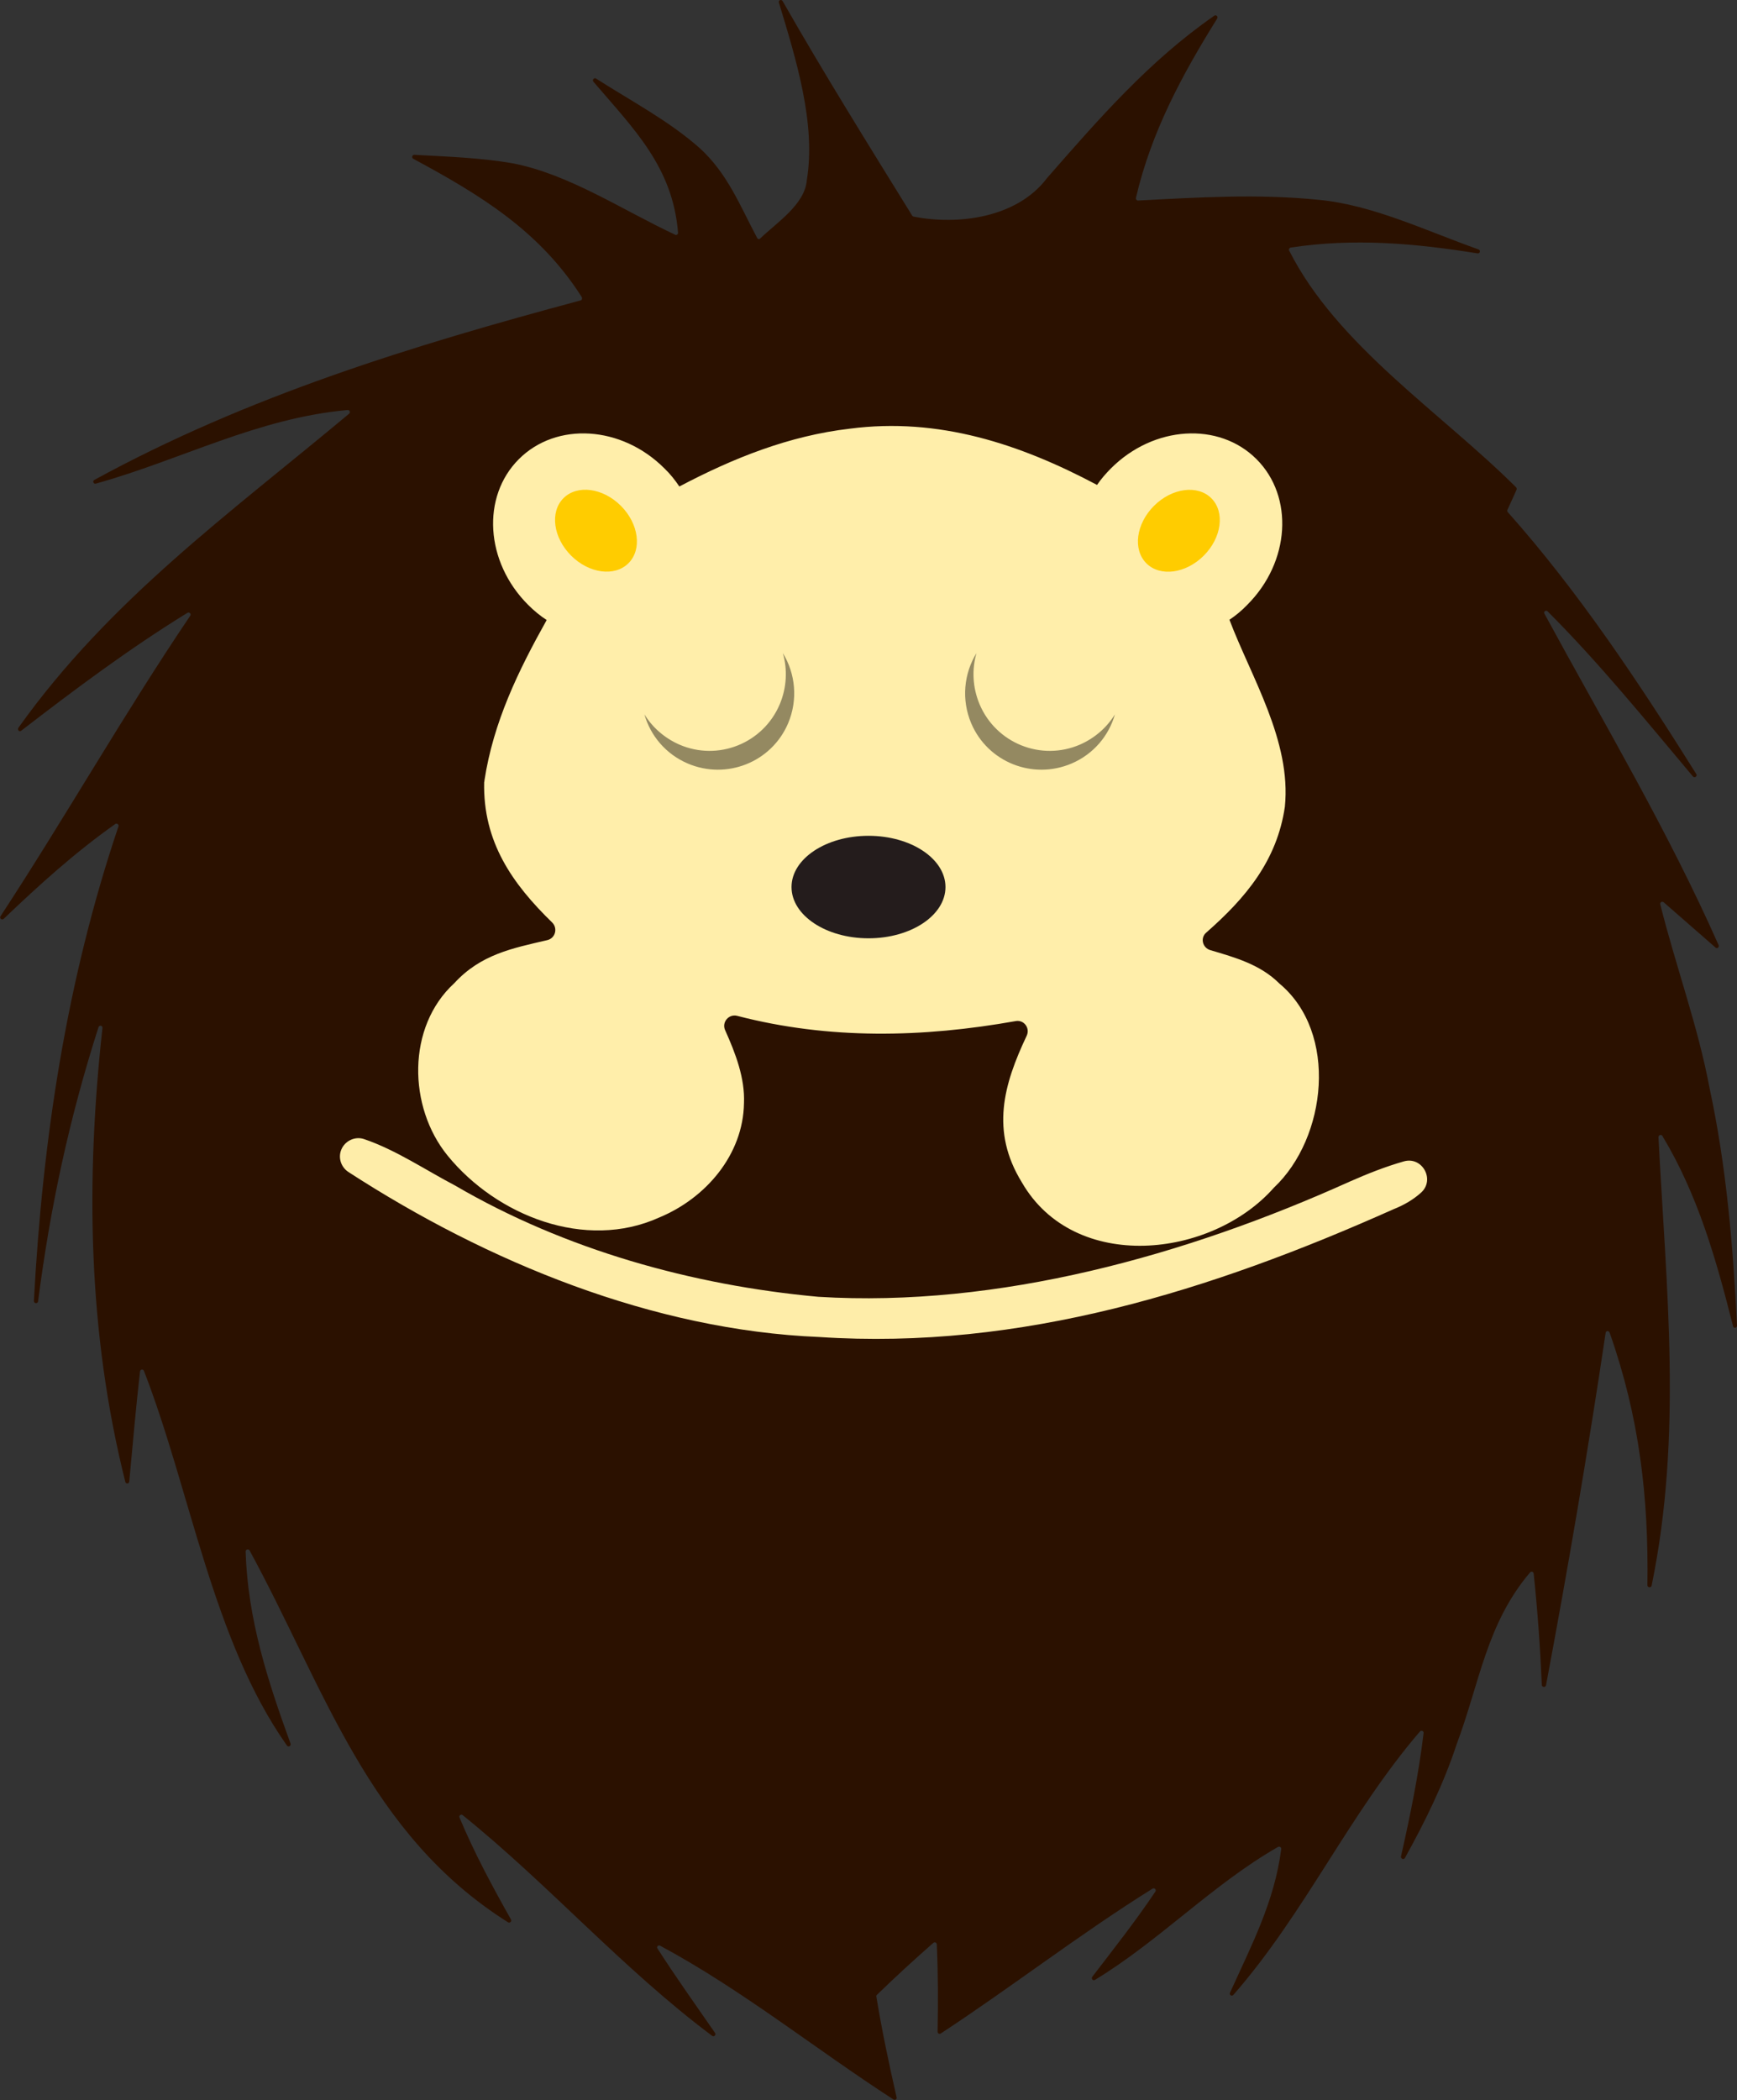 <?xml version="1.0" encoding="utf-8"?>
<!-- Generator: Adobe Illustrator 28.4.1, SVG Export Plug-In . SVG Version: 6.00 Build 0)  -->
<svg version="1.1" id="Layer_1" xmlns="http://www.w3.org/2000/svg" xmlns:xlink="http://www.w3.org/1999/xlink" x="0px" y="0px"
	 width="661.2px" height="799.1px" viewBox="0 0 661.2 799.1" style="enable-background:new 0 0 661.2 799.1;" xml:space="preserve"
	>
<rect x="0" y="0" width="661.2" height="799.1" fill="#333333" stroke="none"/>
<style type="text/css">
	.Drop_x0020_Shadow{fill:none;}
	.Round_x0020_Corners_x0020_2_x0020_pt{fill:#FFFFFF;stroke:#231F20;stroke-miterlimit:10;}
	.Live_x0020_Reflect_x0020_X{fill:none;}
	.Bevel_x0020_Soft{fill:url(#SVGID_1_);}
	.Dusk{fill:#FFFFFF;}
	.Foliage_GS{fill:#FFDD00;}
	.Pompadour_GS{fill-rule:evenodd;clip-rule:evenodd;fill:#44ADE2;}
	.st0{fill:#2B1100;}
	.st1{fill:#FFCC00;}
	.st2{fill:#FFEEAA;}
	.st3{fill:#FEEDA9;}
	.st4{fill:#241C1C;}
	.st5{fill:#948961;}
</style>
<linearGradient id="SVGID_1_" gradientUnits="userSpaceOnUse" x1="0" y1="0" x2="0.707" y2="0.707">
	<stop  offset="0" style="stop-color:#DEDFE3"/>
	<stop  offset="0.178" style="stop-color:#DADBDF"/>
	<stop  offset="0.361" style="stop-color:#CECFD3"/>
	<stop  offset="0.546" style="stop-color:#B9BCBF"/>
	<stop  offset="0.732" style="stop-color:#9CA0A2"/>
	<stop  offset="0.918" style="stop-color:#787D7E"/>
	<stop  offset="1" style="stop-color:#656B6C"/>
</linearGradient>
<g>
	<path class="st0" d="M297.9,0.4C313.6,27.9,330.5,55,347.2,82c0.1,0.2,0.3,0.3,0.5,0.4c17.2,3.4,39.6,0.4,50.9-14.7c0,0,0,0,0,0
		c19.7-22.5,38.8-44.5,63.6-61.7c0.7-0.5,1.6,0.3,1.1,1.1c-13.4,21.5-25.1,43.2-30.9,68.2c-0.1,0.5,0.3,1,0.8,1
		c23-1.2,45.4-2.6,68.5-0.3c20.7,1.9,40.8,11.7,61.1,18.9c0.9,0.3,0.6,1.7-0.4,1.5c-23.6-3.8-47.1-5.9-71.1-2.2
		c-0.5,0.1-0.8,0.7-0.6,1.1c18.3,36.2,57.9,61.7,86.4,90.1c0.2,0.2,0.3,0.6,0.2,0.9c-1.2,2.6-2.3,5.2-3.5,7.7
		c-0.1,0.3-0.1,0.6,0.1,0.8c27,30.3,50.1,65.1,71.8,99.7c0.5,0.8-0.6,1.7-1.3,0.9c-18-21.4-35.5-43-55.3-62.8
		c-0.6-0.6-1.7,0.1-1.2,0.9c22.7,41.8,47,82.5,66.3,126.1c0.3,0.8-0.6,1.5-1.2,0.9l-19.7-17.2c-0.6-0.5-1.5,0-1.3,0.8
		c5.9,23.6,14.3,46.1,18.8,70.1c6.4,29.8,8.9,59.9,10.4,90.2c0,0.9-1.3,1.1-1.5,0.2c-6.4-25.3-13.3-49.8-26.9-72.4
		c-0.4-0.7-1.5-0.4-1.5,0.5c3,57.8,9.2,113.3-2.6,170.6c-0.2,0.9-1.6,0.8-1.6-0.2c0.5-33.5-3.1-64.1-14.4-96.1
		c-0.3-0.8-1.4-0.7-1.5,0.1c-6.7,44.9-14.3,89.4-22.7,134.1c-0.2,0.9-1.5,0.8-1.6-0.1c-0.6-14.2-1.6-28.2-3.1-42.4
		c-0.1-0.7-0.9-1-1.4-0.4c-16.6,19.6-19.1,41.8-27.9,65.3c-5,15.2-12,29.4-19.7,43.3c-0.4,0.8-1.7,0.3-1.5-0.6
		c3.5-15.5,6.7-31.1,8.6-46.9c0.1-0.8-0.9-1.2-1.4-0.6c-26.9,31.3-43.7,69-71,100.2c-0.6,0.7-1.7,0-1.3-0.8
		c8.1-17.9,17-34.8,19.5-54.7c0.1-0.6-0.6-1.1-1.2-0.8c-25.1,14.4-45,35.6-69.7,50.6c-0.7,0.5-1.6-0.5-1-1.2
		c8.2-10.7,16.5-21.2,24-32.4c0.5-0.7-0.4-1.6-1.1-1.1c-27.6,17.2-53.3,37.2-80.6,55.1c-0.5,0.3-1.2,0-1.2-0.7
		c0.2-11.1,0.2-22.1-0.3-33.2c0-0.7-0.8-1-1.3-0.6c-7.3,6.4-14.5,13-21.5,19.8c-0.2,0.2-0.3,0.4-0.2,0.7c2.1,12.8,4.8,25.6,7.7,38.3
		c0.2,0.7-0.6,1.2-1.2,0.8c-29.7-19.2-57.7-41.8-88.8-58.5c-0.7-0.4-1.5,0.4-1,1.1c7,10.9,14.5,21.4,21.9,32.1
		c0.5,0.7-0.4,1.6-1.1,1.1c-34.1-25.5-62.1-57.5-95-84c-0.6-0.5-1.5,0.2-1.2,0.9c5.6,13.4,12.5,26.2,19.6,38.8
		c0.4,0.7-0.4,1.5-1.1,1.1c-53.3-33.6-69.8-89-98.4-141.5c-0.4-0.7-1.5-0.4-1.5,0.4c0.8,25.8,8.4,49.2,17.1,73.1
		c0.3,0.9-0.9,1.5-1.4,0.7C80.9,624,72.6,567.5,54.8,521.6c-0.3-0.8-1.4-0.6-1.5,0.2c-1.6,14-2.8,28-4.1,41.9
		c-0.1,0.9-1.3,1-1.5,0.1c-14.3-57-15.1-114.6-8.7-172.7c0.1-0.9-1.2-1.2-1.5-0.3c-11.1,34.6-18.4,68.6-23,104.3
		c-0.1,1-1.6,0.9-1.6-0.1c3.3-61.5,12.4-121.9,32.2-180.6c0.2-0.7-0.6-1.3-1.2-0.9c-15.3,10.8-29,23.2-42.5,36.1
		c-0.7,0.6-1.7-0.2-1.2-1c24.7-37.7,46.9-76.9,72.2-114.3c0.5-0.7-0.3-1.6-1.1-1.1c-22.1,13.6-42.7,29-63.2,44.8
		c-0.7,0.6-1.6-0.3-1.1-1.1c34.8-48.8,80.4-81.5,125.9-119.5c0.6-0.5,0.2-1.5-0.6-1.4c-34.4,3.1-63.2,18.9-95.8,28
		c-0.9,0.3-1.4-1-0.6-1.4c58.4-31.9,121-51.1,185.1-68.3c0.5-0.1,0.7-0.7,0.5-1.2c-16.1-25.3-38.6-38.9-64.2-52.7
		c-0.7-0.4-0.4-1.5,0.4-1.5c12.6,0.7,25.4,1.1,37.8,3.3c21.3,4.2,41.6,17.8,61.5,27.1c0.5,0.3,1.2-0.2,1.1-0.8
		c-2-25.1-17.1-39.7-32.2-57.4c-0.6-0.7,0.3-1.7,1-1.2c13.3,8.5,27.8,16.1,39.5,26.5c10.6,9.7,15.2,21.7,21.8,34.1
		c0.2,0.5,0.9,0.6,1.2,0.2c6.4-6.1,16.9-12.9,17.7-22C310.7,47,303,22.5,296.5,1C296.2,0.1,297.4-0.4,297.9,0.4z"/>
	<path class="st1" d="M202.4,171"/>
	<path class="st2" d="M487,374.2c-7.2-7.2-16.8-9.9-26.3-12.7c-3-0.9-3.9-4.7-1.5-6.7c14.8-13,26.9-27.2,29.9-47.9
		c2.5-25-12.8-49.2-21.1-71.1c2.4-1.6,4.7-3.5,6.8-5.7c16.3-16.3,17.8-41.1,3.5-55.4c-14.3-14.3-39.1-12.8-55.4,3.5
		c-2,2-3.8,4.1-5.3,6.3c-29.4-15.6-60.3-25.8-94.1-21.4c-23.2,2.7-44.4,11.2-64.9,22c-1.6-2.4-3.5-4.8-5.7-6.9
		c-16.3-16.3-41.1-17.8-55.4-3.5c-14.3,14.3-12.8,39.1,3.5,55.4c2.2,2.2,4.6,4.2,7.1,5.8c-10.8,19.3-20.3,38.8-23.7,61.1
		c0,0.2,0,0.4-0.1,0.6c-0.5,22.8,10.8,38.7,25.9,53.4c2.2,2.2,1.2,6-1.9,6.7c-13.3,3.1-25.3,5.4-35.4,16.4
		c-18.1,16.6-17.6,47.1-2.5,65.6c18.6,22.8,52.4,36.3,80.6,23.5c17.6-7.3,31.9-23.8,32.2-43.5c0.4-9.5-3.2-18.9-7.2-27.8
		c-1.3-3,1.4-6.2,4.6-5.4c35,9.1,70.6,8.3,106,2c3.2-0.6,5.6,2.7,4.2,5.6c-8.7,18.4-13.9,36.2-1.8,55.8c20,34.6,72.1,28.9,95.9,2
		C505.1,432.9,509.5,392.9,487,374.2z"/>
	<path class="st3" d="M130.2,436.8c1.6-3,5.2-4.5,8.4-3.4c12.1,4.1,23.6,11.9,34.7,17.7c41.8,24.4,90.2,37.9,138.2,42.3
		c68.6,4.2,140.1-15.8,202.2-43.8c6.8-3,13.6-5.7,20.6-7.7c7.1-2.1,12.1,7,6.6,11.9c-2.8,2.5-6.2,4.6-10.5,6.3
		c-69.2,30.9-141.8,53.7-218.5,48.6c-63.3-2.6-126.4-28.5-179.3-62.8c-3-2-4.1-5.9-2.4-9.1C130.2,436.8,130.2,436.8,130.2,436.8z"/>
	<ellipse class="st4" cx="330.6" cy="337.5" rx="29.3" ry="19.5"/>
	<g>
		<g>
			<path class="st5" d="M372.9,268c-2.7-6.4-3-13.3-1.2-19.5c-4.8,7.8-5.8,17.7-2,26.7c6.3,14.8,23.4,21.6,38.2,15.3
				c8.4-3.6,14.2-10.6,16.5-18.7c-3,4.9-7.6,9-13.3,11.5C396.3,289.7,379.2,282.8,372.9,268z"/>
		</g>
		<g>
			<path class="st5" d="M296.8,268c2.7-6.4,3-13.3,1.2-19.5c4.8,7.8,5.8,17.7,2,26.7c-6.3,14.8-23.4,21.6-38.2,15.3
				c-8.4-3.6-14.2-10.6-16.5-18.7c3,4.9,7.6,9,13.3,11.5C273.4,289.7,290.5,282.8,296.8,268z"/>
		</g>
	</g>
	
		<ellipse transform="matrix(0.707 -0.707 0.707 0.707 -76.3 219.59)" class="st1" cx="226.9" cy="201.9" rx="13.4" ry="17.5"/>
	
		<ellipse transform="matrix(0.707 -0.707 0.707 0.707 -11.304 376.504)" class="st1" cx="448.8" cy="201.9" rx="17.5" ry="13.4"/>
</g>
</svg>
